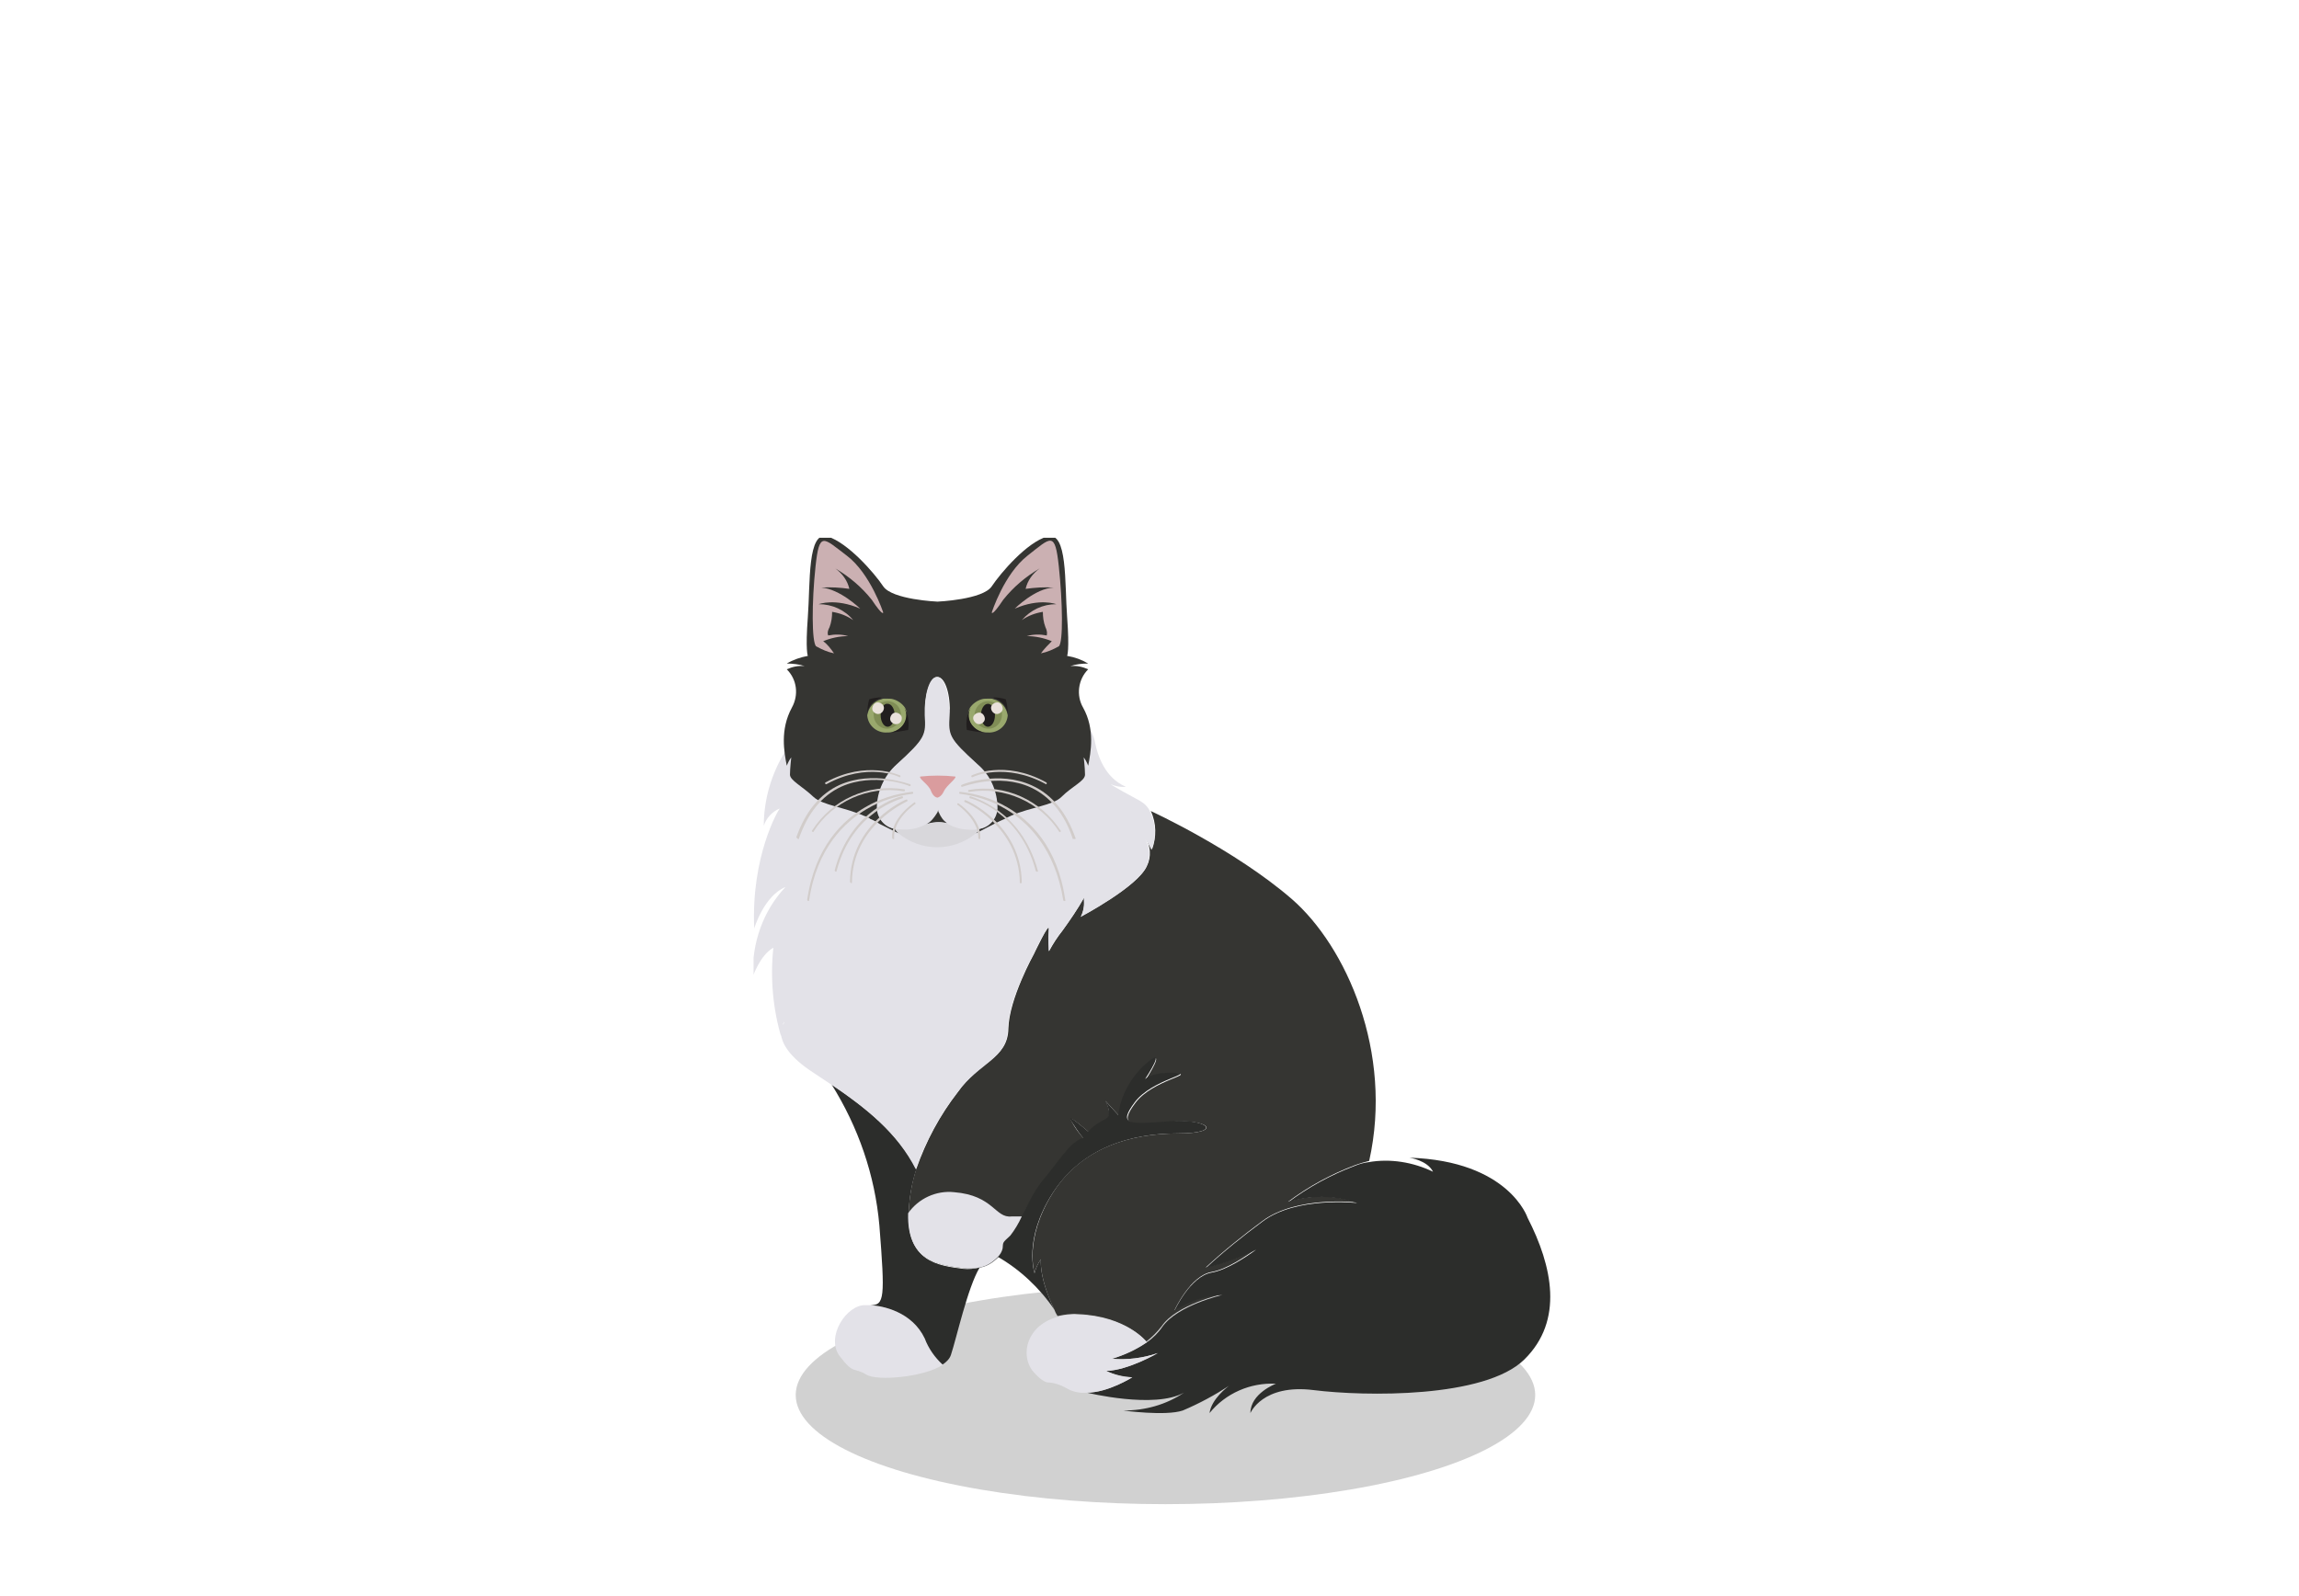 <?xml version="1.0" encoding="utf-8"?>
<!-- Generator: Adobe Illustrator 26.0.1, SVG Export Plug-In . SVG Version: 6.00 Build 0)  -->
<svg version="1.1" id="レイヤー_1" xmlns="http://www.w3.org/2000/svg" xmlns:xlink="http://www.w3.org/1999/xlink" x="0px"
	 y="0px" viewBox="0 0 360 250" style="enable-background:new 0 0 360 250;" xml:space="preserve">
<style type="text/css">
	.st0{fill:none;}
	.st1{fill:#D1D1D1;}
	.st2{clip-path:url(#SVGID_00000011732715219098027090000013448049419606382990_);}
	.st3{fill:#E3E2E8;}
	.st4{fill:#2C2D2B;}
	.st5{fill:#353532;}
	.st6{fill:#211E1E;}
	.st7{fill:#CBB0B2;}
	.st8{fill:#DA9C9E;}
	.st9{fill:#D8D7DB;}
	.st10{fill:#D1CCCA;}
	.st11{fill:#99A86D;}
	.st12{fill:#808D56;}
	.st13{fill:#E9E1DB;}
</style>
<rect id="長方形_669" class="st0" width="360" height="250"/>
<ellipse id="楕円形_45" class="st1" cx="182.5" cy="218.5" rx="57.9" ry="17.1"/>
<g id="グループ_1046" transform="translate(1488.001 76.333)">
	<g>
		<defs>
			<rect id="SVGID_1_" x="-1370" y="7.9" width="124.8" height="137.2"/>
		</defs>
		<clipPath id="SVGID_00000080918190893916488720000003017877288399458452_">
			<use xlink:href="#SVGID_1_"  style="overflow:visible;"/>
		</clipPath>
		
			<g id="グループ_1045" transform="translate(0)" style="clip-path:url(#SVGID_00000080918190893916488720000003017877288399458452_);">
			<path id="パス_929" class="st3" d="M-1340.3,137.4c-3,2-10.3,2.6-12,1.6c-2.1-1.3-1.9,0.1-4.2-2.9s1.1-8.2,4.1-8h0
				c0.3,0,0.6,0,0.8,0c1.9,0.2,6.5,1,8.5,5.2C-1342.5,134.9-1341.6,136.2-1340.3,137.4"/>
			<path id="パス_930" class="st4" d="M-1334.6,122.2c-1.9,3.2-3.6,11-4.5,13.7c-0.2,0.6-0.7,1.1-1.3,1.5
				c-1.2-1.1-2.2-2.5-2.8-4.1c-2-4.2-6.6-5.1-8.5-5.2c2.2,0,2.3-1.1,1.4-12.5c-0.7-7.9-3.3-15.4-7.5-22.1
				c5.4,3.7,10.4,7.6,13.3,13.3c-0.7,2.1-1.1,4.4-1.2,6.6c-0.4,7.9,4.6,8.5,8.5,9C-1336.3,122.5-1335.5,122.4-1334.6,122.2"/>
			<path id="パス_931" class="st5" d="M-1275.9,106.2c-3.7,1.4-7.2,3.3-10.4,5.7c3.5-1.1,7.3-1.1,10.8,0.1c0,0-9.4-1.1-14.8,2.9
				c-3.1,2.3-6.1,4.7-8.9,7.3c2.7-0.7,5.4-1.6,7.9-2.9c-1.6,1.1-4.6,3.2-7,3.6c-3.3,0.6-5.7,5.8-5.8,6c2.2-1.5,4.8-2.4,7.4-2.5
				c0,0-7.1,1.6-9.4,5c-0.7,0.9-1.5,1.7-2.4,2.4c0,0-3.1-4-10.7-4.3c-1.1-0.1-2.2,0.1-3.2,0.3c-0.2-0.3-0.4-0.7-0.5-1
				c-2.5-5.2-2.1-7.9-2.1-7.9c-0.5,0.7-0.8,1.4-1,2.2c0,0-1.7-5.3,2.8-12.5c4.5-7.2,12.3-9.4,19.6-9.4c7.3,0,4.9-2.4-1.3-1.8
				s-8,0.6-5.3-3c2.7-3.6,9.7-4.5,6.1-4.6c-3.4-0.1-4.4,0.9-4.5,1c0.2-0.3,3.6-5.6,0-2.3c-2.3,2.1-3.7,4.9-4.2,7.9l-2.1-2.3
				c0.1,0.2,1.3,2.4,0,3c-1,0.5-1.9,1.1-2.6,1.9c0,0-3.5-3.1-2.7-1.7c0.5,1,1.2,1.9,1.9,2.7c-2.2,0.6-3.9,3.8-6.2,6.5
				c-1.3,1.8-2.5,3.7-3.4,5.7c-0.5,1.1-1.1,2.1-1.8,3c-1.3,1.2-1.1,1-1.2,2c-0.1,0.5-0.4,1-0.8,1.4c-0.8,0.8-1.7,1.4-2.8,1.6
				c-0.8,0.2-1.7,0.2-2.6,0.1c-3.9-0.5-8.8-1.1-8.6-8.6c0-0.1,0-0.3,0-0.4c0.1-2.2,0.5-4.5,1.2-6.6c1.5-4.3,3.7-8.4,6.5-12
				c3.4-4.9,7.8-5.2,7.9-9.9s4-11.7,4-11.7s2.5-5.3,2.4-4c-0.1,1.3,0,3.5,0,3.5c0.6-1.1,1.3-2.2,2.1-3.2c1.2-1.7,2.4-3.4,3.4-5.2
				c0.1,1-0.1,2.1-0.5,3c0,0,8.9-4.7,10.3-7.9c0.7-1.4,0.6-3.2-0.3-4.5c0.5,0.6,0.8,1.2,1.1,1.9c0.7-1.9,0.7-4.1-0.2-6
				c0,0,13.1,6,22.1,13.8c8.5,7.4,15.9,24,12.1,41C-1274.4,105.7-1275.1,105.9-1275.9,106.2"/>
			<path id="パス_932" class="st4" d="M-1249.3,136.6c-6.2,6.1-25,5.8-33,4.8c-8-1-9.9,3.6-9.9,3.6c0-3.1,4-4.6,4-4.6
				c-4-0.2-7.9,1.5-10.4,4.6c0.3-2.2,2.8-4.1,3.1-4.3c-2.3,1.5-4.7,2.8-7.3,3.9c-2.7,0.9-9.3,0-9.3,0c3.4,0,6.7-0.9,9.5-2.8
				c-4.6,2.6-15.2,0-15.2,0c3.3,0,7.1-2.4,7.1-2.4c-1.4-0.1-2.8-0.4-4.1-1c3.5-0.1,8.1-2.8,8.1-2.8c-2.3,0.8-4.8,1.1-7.2,0.9
				c2-0.6,3.8-1.5,5.5-2.6c0.9-0.6,1.8-1.5,2.4-2.4c2.4-3.4,9.4-5,9.4-5c-2.7,0.1-5.2,1-7.5,2.5c0.1-0.2,2.5-5.4,5.8-6
				c2.4-0.4,5.5-2.5,7-3.6c-2.5,1.3-5.2,2.2-7.9,2.9c2.8-2.6,5.8-5,8.9-7.3c5.3-4,14.8-2.9,14.8-2.9c-3.5-1.2-7.3-1.3-10.8-0.1
				c3.2-2.4,6.7-4.3,10.4-5.7c0.7-0.3,1.4-0.5,2.2-0.6c3.4-0.6,7,0,10.1,1.5c-0.9-1.8-3.7-2.2-3.7-2.2c15.6,0.5,18.5,9.4,18.5,9.4
				C-1244.9,122-1243.1,130.5-1249.3,136.6"/>
			<path id="パス_933" class="st3" d="M-1310.7,139.4c0,0-3.8,2.4-7.1,2.4c-1.1,0.1-2.2-0.1-3.2-0.7c-0.9-0.5-2-0.9-3-0.9
				c-1-0.2-2.3-1.8-2.3-1.8c-2-2.6-0.9-7.2,4-8.5c1.1-0.3,2.2-0.4,3.2-0.3c7.6,0.3,10.7,4.3,10.7,4.3c-1.7,1.2-3.5,2-5.5,2.6
				c2.4,0.2,4.9-0.1,7.2-0.9c0,0-4.6,2.7-8.1,2.8C-1313.5,139-1312.2,139.4-1310.7,139.4"/>
			<path id="パス_934" class="st4" d="M-1303.6,101.2c-7.3,0-15,2.2-19.6,9.4s-2.8,12.5-2.8,12.5c0.2-0.8,0.5-1.5,1-2.2
				c0,0-0.4,2.7,2.1,7.9c-2.3-3.4-5.4-6.3-8.9-8.3c0.4-0.4,0.7-0.9,0.8-1.4c0.1-1-0.1-0.8,1.2-2c1.3-1.2,2.9-6,5.2-8.7
				c2.3-2.7,4.1-5.9,6.2-6.5c-0.7-0.8-1.3-1.8-1.9-2.7c-0.8-1.4,2.7,1.7,2.7,1.7c0.7-0.8,1.6-1.4,2.6-1.9c1.4-0.6,0.1-2.8,0-3
				l2.1,2.3c0.4-3,1.9-5.8,4.2-7.9c3.7-3.3,0.2,2,0,2.3c0.1-0.1,1.1-1.1,4.5-1c3.6,0.1-3.4,1-6.1,4.6s-0.9,3.5,5.3,3
				S-1296.3,101.2-1303.6,101.2"/>
			<path id="パス_935" class="st3" d="M-1328,114.2c-0.5,1.1-1.1,2.1-1.8,3c-1.3,1.2-1.1,1-1.2,2c-0.1,0.5-0.4,1-0.8,1.4
				c-0.8,0.8-1.7,1.4-2.8,1.6c-0.8,0.2-1.7,0.2-2.6,0.1c-3.9-0.5-8.8-1.1-8.6-8.6c1.6-2.3,4.4-3.6,7.2-3.3c6.2,0.5,6.4,4.1,9,3.8
				C-1329,114.2-1328.5,114.2-1328,114.2"/>
			<path id="パス_936" class="st3" d="M-1365,62.6c-3.4,1.4-4.9,6.5-4.9,6.5c-0.5-11.4,3.8-18.6,4-18.8c-1.2,0.5-2.1,1.5-2.5,2.7
				c0-4.1,1.2-8.2,3.4-11.7l1-6.5h45l1.9,3.5c0.3,0.6,0.5,1.2,0.6,1.8c0.4,1.9,1.5,5.4,4.8,6.8c-0.8,0.1-1.7-0.1-2.4-0.4
				c0.4,0.3,2.9,1.7,4.6,2.6c0.7,0.4,1.3,1,1.6,1.7c0.9,1.9,1,4,0.2,6c-0.3-0.7-0.7-1.3-1.1-1.9c0.9,1.3,1,3.1,0.3,4.5
				c-1.3,3.1-10.1,7.8-10.3,7.9c0.5-0.9,0.6-1.9,0.5-3c-1,1.8-2.2,3.6-3.4,5.2c-0.8,1-1.5,2-2.1,3.2c0,0-0.1-2.2,0-3.5
				c0.1-1.3-2.4,4-2.4,4s-3.9,7-4,11.7c-0.1,4.7-4.4,5.1-7.9,9.9c-2.8,3.6-5,7.7-6.5,12c-2.9-5.7-7.8-9.6-13.3-13.3
				c-0.9-0.6-1.8-1.2-2.7-1.8c-3.9-2.5-5-4.7-5.1-6.1c0,0.2,0,0.5,0.1,0.7c-1.4-4.6-1.8-9.5-1.3-14.2c-2.1,1.2-3.2,4.5-3.2,4.5
				C-1370.3,71.4-1368.5,66.3-1365,62.6 M-1308.7,54.9c-0.1-0.1-0.2-0.3-0.3-0.4C-1308.9,54.6-1308.8,54.7-1308.7,54.9
				 M-1365.2,83.7c-0.1,0.2-0.2,0.3-0.2,0.5C-1365.3,84-1365.2,83.9-1365.2,83.7 M-1365.6,85.6c0-0.4,0-0.9,0.1-1.3
				C-1365.5,84.7-1365.6,85.1-1365.6,85.6"/>
			<path id="パス_937" class="st5" d="M-1364.8,43.6c0.2-0.5,0.4-0.9,0.7-1.3c0,0-0.2,1.8-0.2,2.7c0,0.9,1.9,1.8,3.7,3.5
				c1.4,1.3,4.9,1.6,8,3l0.1,0c0.2,0.1,0.4,0.2,0.6,0.3c0,0,0.1,0,0.1,0.1c0,0,0,0,0,0c0.5,0.2,1.1,0.5,1.5,0.8l0.2,0.1
				c1.4,0.7,2.8,1.4,2.9,1.4c-0.2-0.2-0.5-0.4-0.6-0.7l0,0c-1.6-0.3-2.7-1.6-2.8-3.2v0c0-2.6,1.1-5.1,3.1-6.9
				c4.5-4.1,4.6-4.6,4.4-7.7s0.7-6,1.9-6s2.1,2.8,1.9,6s-0.1,3.6,4.4,7.7c2,1.7,3.1,4.2,3.1,6.9v0c-0.1,1.6-1.2,2.9-2.8,3.2l0,0
				c-0.2,0.3-0.4,0.5-0.6,0.7l3.1-1.6c0.4-0.2,1-0.5,1.5-0.7c0.3-0.2,0.6-0.3,1-0.5l0,0c3-1.3,6.5-1.6,7.8-2.9
				c1.7-1.7,3.7-2.5,3.7-3.5s-0.2-2.7-0.2-2.7c0.3,0.4,0.5,0.8,0.7,1.3c0.4-2.1,1.1-5.7-0.8-9.1c-1.1-1.9-0.8-4.4,0.8-6
				c-0.9-0.4-1.8-0.6-2.8-0.5c0.9-0.3,1.8-0.4,2.8-0.4c-1-0.6-2.1-1-3.3-1.2c0,0,0.4-0.8,0-6.1c-0.4-5.3,0.1-13.5-3.1-12.6
				s-7.3,5.7-8.7,7.8s-8.5,2.4-8.5,2.4s-7.1-0.3-8.5-2.4s-5.5-6.8-8.7-7.8s-2.7,7.3-3.1,12.6c-0.4,5.3,0,6.1,0,6.1
				c-1.1,0.2-2.3,0.6-3.3,1.2c0.9,0,1.9,0.1,2.8,0.4c-1-0.1-1.9,0.1-2.8,0.5c1.6,1.6,1.9,4,0.8,6
				C-1365.9,38-1365.2,41.5-1364.8,43.6"/>
			<path id="パス_938" class="st3" d="M-1347.6,43.4c4.5-4.1,4.6-4.6,4.4-7.7c-0.1-3.1,0.7-6,1.9-6c1.2,0,2.1,2.9,1.9,6
				s-0.1,3.6,4.4,7.7c2,1.7,3.1,4.2,3.1,6.9v0c-0.1,1.6-1.2,2.9-2.8,3.2l0,0c-0.6,0.1-1.2,0.2-1.8,0.1c-1.2,0-2.4-0.4-3.4-1
				c-0.6-0.4-1-1-1.3-1.7c-0.1-0.1-0.1-0.3-0.1-0.4c0,0.2-0.1,0.3-0.1,0.4c-0.3,0.8-0.9,1.5-1.7,1.9c-0.9,0.5-2,0.8-3,0.8
				c-0.6,0-1.2,0-1.8-0.1l0,0c-1.6-0.3-2.7-1.6-2.8-3.2v0C-1350.7,47.6-1349.5,45.1-1347.6,43.4 M-1342.2,47.6c0.4,1,1,1,1,1
				s0.6-0.1,1-1s2-2,1.8-2.3c-1.8-0.2-3.7-0.2-5.5,0C-1344.2,45.6-1342.5,46.6-1342.2,47.6"/>
			<path id="パス_939" class="st6" d="M-1350,33.1c0.1,0,0.2-0.1,0.4-0.1C-1349.7,33-1349.8,33-1350,33.1
				C-1350,33-1350,33-1350,33.1"/>
			<path id="パス_940" class="st7" d="M-1360.2,24.9c0.9,0.5,1.8,0.9,2.8,1.1c-0.5-0.7-1-1.4-1.7-1.9c1.2-0.5,2.6-0.8,3.9-0.8
				c-1-0.3-2.1-0.3-3.1-0.1c0,0-0.3-0.4,0.2-1.3c0.3-0.8,0.4-1.6,0.4-2.4c1.2,0.2,2.3,0.6,3.3,1.3c-1.3-1.6-3.3-2.5-5.4-2.5
				c0,0,2.6-1,6.5,0.7c0,0-3.2-3.1-6.1-3.3c1.5-0.1,3,0,4.4,0.2c-0.3-1.3-1.1-2.4-2.2-3.2c2.2,1.3,4.1,2.9,5.7,4.9
				c1.8,2.7,1.8,2,1.8,2s-2-6.1-5.7-8.9s-4.3-3.9-4.9,1.7C-1360.9,18-1360.9,24.3-1360.2,24.9"/>
			<path id="パス_941" class="st8" d="M-1342.2,47.6c0.4,1,1,1,1,1s0.6-0.1,1-1s2-2,1.8-2.3c-1.8-0.2-3.7-0.2-5.5,0
				C-1344.2,45.6-1342.5,46.6-1342.2,47.6"/>
			<path id="パス_942" class="st7" d="M-1332.7,19.6c0,0,0,0.7,1.8-2c1.6-2,3.5-3.6,5.7-4.9c-1.1,0.8-1.9,1.9-2.2,3.2
				c1.5-0.2,2.9-0.3,4.4-0.2c-2.9,0.1-6.1,3.3-6.1,3.3c3.9-1.7,6.5-0.7,6.5-0.7c-2.1,0-4,0.9-5.4,2.5c1-0.7,2.1-1.1,3.3-1.3
				c0,0.8,0.1,1.6,0.4,2.4c0.4,0.8,0.2,1.3,0.2,1.3c-1-0.2-2.1-0.2-3.1,0.1c1.3,0,2.7,0.3,3.9,0.8c-0.6,0.6-1.2,1.2-1.7,1.9
				c1-0.2,1.9-0.6,2.8-1.1c0.7-0.6,0.6-6.9,0-12.5s-1.2-4.6-4.9-1.7S-1332.7,19.6-1332.7,19.6"/>
			<path id="パス_943" class="st5" d="M-1343,52.8c1-0.4,2.2-0.5,3.3-0.2c-0.6-0.4-1-1-1.3-1.7c-0.1-0.1-0.1-0.3-0.1-0.4
				c0,0.2-0.1,0.3-0.1,0.4C-1341.7,51.7-1342.2,52.4-1343,52.8"/>
			<path id="パス_944" class="st9" d="M-1347.9,53.5c0.2,0.3,0.4,0.5,0.6,0.7c3.5,2.9,8.6,2.9,12.1,0c0.2-0.2,0.5-0.4,0.6-0.7
				c-0.6,0.1-1.2,0.2-1.8,0.1c-1.2,0-2.4-0.4-3.4-1c-1.1-0.2-2.2-0.1-3.3,0.2c-0.9,0.5-2,0.8-3,0.8
				C-1346.6,53.6-1347.3,53.6-1347.9,53.5"/>
			<path id="パス_945" class="st10" d="M-1319.7,55.1C-1319.7,55.1-1319.7,55.1-1319.7,55.1c0.1,0,0.2-0.1,0.1-0.2c0,0,0,0,0,0
				c-1.4-4-3.7-6.8-6.8-8.2c-5.2-2.4-10.9-0.2-11-0.1c-0.1,0-0.1,0.1-0.1,0.2c0,0,0,0,0,0c0,0.1,0.1,0.1,0.2,0.1
				c0.1,0,5.7-2.2,10.7,0.1c3,1.4,5.3,4.1,6.6,8.1C-1319.8,55-1319.8,55.1-1319.7,55.1"/>
			<path id="パス_946" class="st10" d="M-1324.2,46.5c0.1,0,0.1,0,0.1-0.1c0-0.1,0-0.2-0.1-0.2c0,0,0,0,0,0
				c-6.5-3.6-11.6-1.1-11.6-1.1c-0.1,0-0.1,0.1-0.1,0.2c0,0,0,0,0,0c0,0.1,0.1,0.1,0.2,0.1C-1335.6,45.3-1330.6,43-1324.2,46.5
				C-1324.2,46.5-1324.2,46.5-1324.2,46.5"/>
			<path id="パス_947" class="st10" d="M-1322,54C-1322,54-1321.9,54-1322,54c0.1-0.1,0.2-0.2,0.1-0.2c0,0,0,0,0,0
				c-3.1-4.8-8.7-7.4-14.4-6.4c-0.1,0-0.1,0.1-0.1,0.2c0,0,0,0,0,0c0,0.1,0.1,0.1,0.2,0.1c5.5-0.9,11.1,1.6,14.1,6.3
				C-1322.1,54-1322,54-1322,54"/>
			<path id="パス_948" class="st10" d="M-1321.3,64.8L-1321.3,64.8c0.1,0,0.2-0.1,0.1-0.2c0,0,0,0,0,0c-1.2-8.4-5.6-12.5-9.1-14.5
				c-2.2-1.3-4.7-2.1-7.3-2.4c-0.1,0-0.2,0-0.2,0.1c0,0.1,0,0.2,0.1,0.2c0,0,0,0,0,0c2.5,0.3,5,1.1,7.2,2.4c3.4,2,7.7,6.1,9,14.3
				C-1321.4,64.8-1321.4,64.8-1321.3,64.8"/>
			<path id="パス_949" class="st10" d="M-1334.6,55.1c0.1,0,0.1-0.1,0.1-0.1c0.2-3.1-3.3-5.4-3.4-5.5c-0.1,0-0.2,0-0.2,0
				c0,0.1,0,0.2,0,0.2c0,0,0,0,0,0c0,0,3.4,2.3,3.3,5.3C-1334.8,55-1334.7,55.1-1334.6,55.1C-1334.6,55.1-1334.6,55.1-1334.6,55.1
				L-1334.6,55.1"/>
			<path id="パス_950" class="st10" d="M-1328.1,62L-1328.1,62c0.1,0,0.1-0.1,0.1-0.1l0,0c-0.1-9.2-8.7-12.9-8.8-12.9
				c-0.1,0-0.2,0-0.2,0.1c0,0.1,0,0.2,0.1,0.2c0,0,0,0,0,0c0.1,0,8.5,3.7,8.6,12.7C-1328.2,62-1328.2,62-1328.1,62"/>
			<path id="パス_951" class="st10" d="M-1325.6,60.2C-1325.6,60.2-1325.6,60.2-1325.6,60.2c0.1,0,0.2-0.1,0.1-0.2c0,0,0,0,0,0
				c-2.6-9.6-10.4-11.5-10.5-11.6c-0.1,0-0.2,0-0.2,0.1c0,0.1,0,0.2,0.1,0.2c0,0,0,0,0,0c0.1,0,7.8,1.9,10.3,11.4
				C-1325.7,60.2-1325.7,60.2-1325.6,60.2"/>
			<path id="パス_952" class="st10" d="M-1363,55.1c0.1,0,0.1,0,0.1-0.1c1.4-4,3.6-6.7,6.6-8.1c5.1-2.3,10.7-0.2,10.7-0.1
				c0.1,0,0.2,0,0.2-0.1c0-0.1,0-0.2-0.1-0.2c0,0,0,0,0,0c-0.1,0-5.8-2.2-11,0.1c-3.1,1.4-5.4,4.2-6.8,8.2
				C-1363.2,55-1363.1,55-1363,55.1C-1363,55.1-1363,55.1-1363,55.1"/>
			<path id="パス_953" class="st10" d="M-1358.6,46.5C-1358.5,46.5-1358.5,46.5-1358.6,46.5c6.4-3.5,11.4-1.2,11.4-1.1
				c0.1,0,0.2,0,0.2-0.1c0-0.1,0-0.2-0.1-0.2c0,0,0,0,0,0c-0.1,0-5.2-2.4-11.6,1.1c-0.1,0-0.1,0.1-0.1,0.2c0,0,0,0,0,0
				C-1358.7,46.5-1358.6,46.5-1358.6,46.5"/>
			<path id="パス_954" class="st10" d="M-1360.7,54c0.1,0,0.1,0,0.1-0.1c3-4.7,8.5-7.2,14.1-6.3c0.1,0,0.2,0,0.2-0.1
				c0-0.1,0-0.2-0.1-0.2c0,0,0,0,0,0c-5.7-0.9-11.3,1.6-14.4,6.4C-1360.9,53.8-1360.9,53.9-1360.7,54
				C-1360.8,54-1360.8,54-1360.7,54C-1360.8,54-1360.8,54-1360.7,54"/>
			<path id="パス_955" class="st10" d="M-1361.4,64.8c0.1,0,0.1-0.1,0.1-0.1c1.2-8.2,5.6-12.3,9-14.3c2.2-1.3,4.7-2.1,7.2-2.4
				c0.1,0,0.1-0.1,0.1-0.2c0,0,0,0,0,0c0-0.1-0.1-0.1-0.2-0.1c-2.6,0.3-5.1,1.1-7.3,2.4c-3.5,2-7.9,6.2-9.1,14.5
				C-1361.6,64.7-1361.5,64.8-1361.4,64.8C-1361.5,64.8-1361.5,64.8-1361.4,64.8L-1361.4,64.8"/>
			<path id="パス_956" class="st10" d="M-1348.1,55.1L-1348.1,55.1c0.1,0,0.2-0.1,0.1-0.2c0,0,0,0,0,0c-0.1-3,3.2-5.2,3.3-5.3
				c0.1,0,0.1-0.1,0-0.2c0,0,0,0,0,0c0-0.1-0.1-0.1-0.2,0c-0.1,0.1-3.6,2.4-3.4,5.5C-1348.3,55-1348.2,55.1-1348.1,55.1"/>
			<path id="パス_957" class="st10" d="M-1354.7,62c0.1,0,0.1-0.1,0.1-0.1c0.1-9,8.5-12.6,8.6-12.7c0.1,0,0.1-0.1,0.1-0.2
				c0,0,0,0,0,0c0-0.1-0.1-0.1-0.2-0.1c-0.1,0-8.7,3.7-8.8,12.9C-1354.8,62-1354.7,62-1354.7,62L-1354.7,62L-1354.7,62z"/>
			<path id="パス_958" class="st10" d="M-1357.1,60.2c0.1,0,0.1,0,0.1-0.1c2.5-9.5,10.2-11.3,10.3-11.4c0.1,0,0.1-0.1,0.1-0.2
				c0,0,0,0,0,0c0-0.1-0.1-0.1-0.2-0.1c-0.1,0-8,1.9-10.5,11.6C-1357.3,60.1-1357.2,60.2-1357.1,60.2
				C-1357.2,60.2-1357.2,60.2-1357.1,60.2C-1357.1,60.2-1357.1,60.2-1357.1,60.2"/>
			<path id="パス_959" class="st11" d="M-1352.2,35.7c0.1,1.6,1.5,2.8,3.1,2.7c0.1,0,0.1,0,0.2,0c1.5,0,2.8-1.2,2.9-2.7
				c0-0.4-0.1-0.9-0.3-1.2c0,0,0,0,0,0c-0.4-0.6-1.1-1.1-1.8-1.3l0,0c-0.3-0.1-0.6-0.1-0.9-0.1c-0.2,0-0.4,0-0.6,0l0,0
				c-0.1,0-0.2,0-0.4,0.1c-1.2,0.3-2,1.3-2.2,2.5C-1352.2,35.6-1352.2,35.6-1352.2,35.7"/>
			<path id="パス_960" class="st6" d="M-1349,38.4c1.1,0,2.1-0.2,3.2-0.4c0.2-1.2,0-2.5-0.6-3.5c0.2,0.4,0.3,0.8,0.3,1.2
				C-1346.1,37.2-1347.4,38.4-1349,38.4"/>
			<path id="パス_961" class="st6" d="M-1352.2,35.5c0.1-1.2,1-2.2,2.2-2.5c0,0,0,0,0-0.1c-0.6,0-1.3,0.1-1.9,0.3
				C-1352.1,34-1352.2,34.8-1352.2,35.5"/>
			<path id="パス_962" class="st12" d="M-1346.9,35.7c0-1.2-0.9-2.2-2.1-2.2c-1.2,0-2.2,0.9-2.2,2.1s0.9,2.2,2.1,2.2c0,0,0,0,0,0
				C-1347.9,37.8-1347,36.8-1346.9,35.7"/>
			<path id="パス_963" class="st6" d="M-1350.1,35.7c0,1,0.5,1.8,1.1,1.8c0.6,0,1.1-0.8,1.1-1.8c0-1-0.5-1.8-1.1-1.8
				C-1349.6,33.8-1350.1,34.6-1350.1,35.7"/>
			<path id="パス_964" class="st13" d="M-1349.6,34.7c0.1-0.5-0.3-0.9-0.8-1c-0.5-0.1-0.9,0.3-1,0.8c-0.1,0.5,0.3,0.9,0.8,1
				c0,0,0.1,0,0.1,0C-1350.1,35.5-1349.7,35.2-1349.6,34.7"/>
			<path id="パス_965" class="st13" d="M-1346.8,36.3c0.1-0.5-0.3-0.9-0.8-1c-0.5-0.1-0.9,0.3-1,0.8c-0.1,0.5,0.3,0.9,0.8,1
				c0,0,0.1,0,0.1,0C-1347.2,37.1-1346.8,36.7-1346.8,36.3"/>
			<path id="パス_966" class="st11" d="M-1330.2,35.7c-0.1,1.6-1.5,2.8-3.1,2.7c-0.1,0-0.1,0-0.2,0c-1.5,0-2.8-1.2-2.9-2.7
				c0-0.4,0.1-0.9,0.3-1.2c0,0,0,0,0,0c0.4-0.6,1.1-1.1,1.8-1.3l0,0c0.3-0.1,0.6-0.1,0.9-0.1c0.2,0,0.4,0,0.6,0l0,0
				c0.1,0,0.2,0,0.4,0.1c1.2,0.3,2,1.3,2.2,2.5C-1330.2,35.6-1330.2,35.6-1330.2,35.7"/>
			<path id="パス_967" class="st6" d="M-1333.4,38.4c-1.1,0-2.1-0.2-3.2-0.4c-0.2-1.2,0-2.5,0.6-3.5c-0.2,0.4-0.3,0.8-0.3,1.2
				C-1336.3,37.2-1335,38.4-1333.4,38.4"/>
			<path id="パス_968" class="st6" d="M-1330.2,35.5c-0.1-1.2-1-2.2-2.2-2.5c0,0,0,0,0-0.1c0.6,0,1.3,0.1,1.9,0.3
				C-1330.3,34-1330.2,34.8-1330.2,35.5"/>
			<path id="パス_969" class="st12" d="M-1335.4,35.7c0-1.2,0.9-2.2,2.1-2.2c1.2,0,2.2,0.9,2.2,2.1c0,1.2-0.9,2.2-2.1,2.2
				c0,0,0,0,0,0C-1334.5,37.8-1335.4,36.8-1335.4,35.7"/>
			<path id="パス_970" class="st6" d="M-1332.2,35.7c0,1-0.5,1.8-1.1,1.8s-1.1-0.8-1.1-1.8c0-1,0.5-1.8,1.1-1.8
				S-1332.2,34.6-1332.2,35.7"/>
			<path id="パス_971" class="st13" d="M-1332.8,34.7c-0.1-0.5,0.3-0.9,0.8-1c0.5-0.1,0.9,0.3,1,0.8c0.1,0.5-0.3,0.9-0.8,1
				c0,0-0.1,0-0.1,0C-1332.3,35.5-1332.7,35.2-1332.8,34.7"/>
			<path id="パス_972" class="st13" d="M-1335.6,36.3c-0.1-0.5,0.3-0.9,0.8-1c0.5-0.1,0.9,0.3,1,0.8c0.1,0.5-0.3,0.9-0.8,1
				c0,0-0.1,0-0.1,0C-1335.1,37.1-1335.5,36.7-1335.6,36.3"/>
		</g>
	</g>
</g>
</svg>
